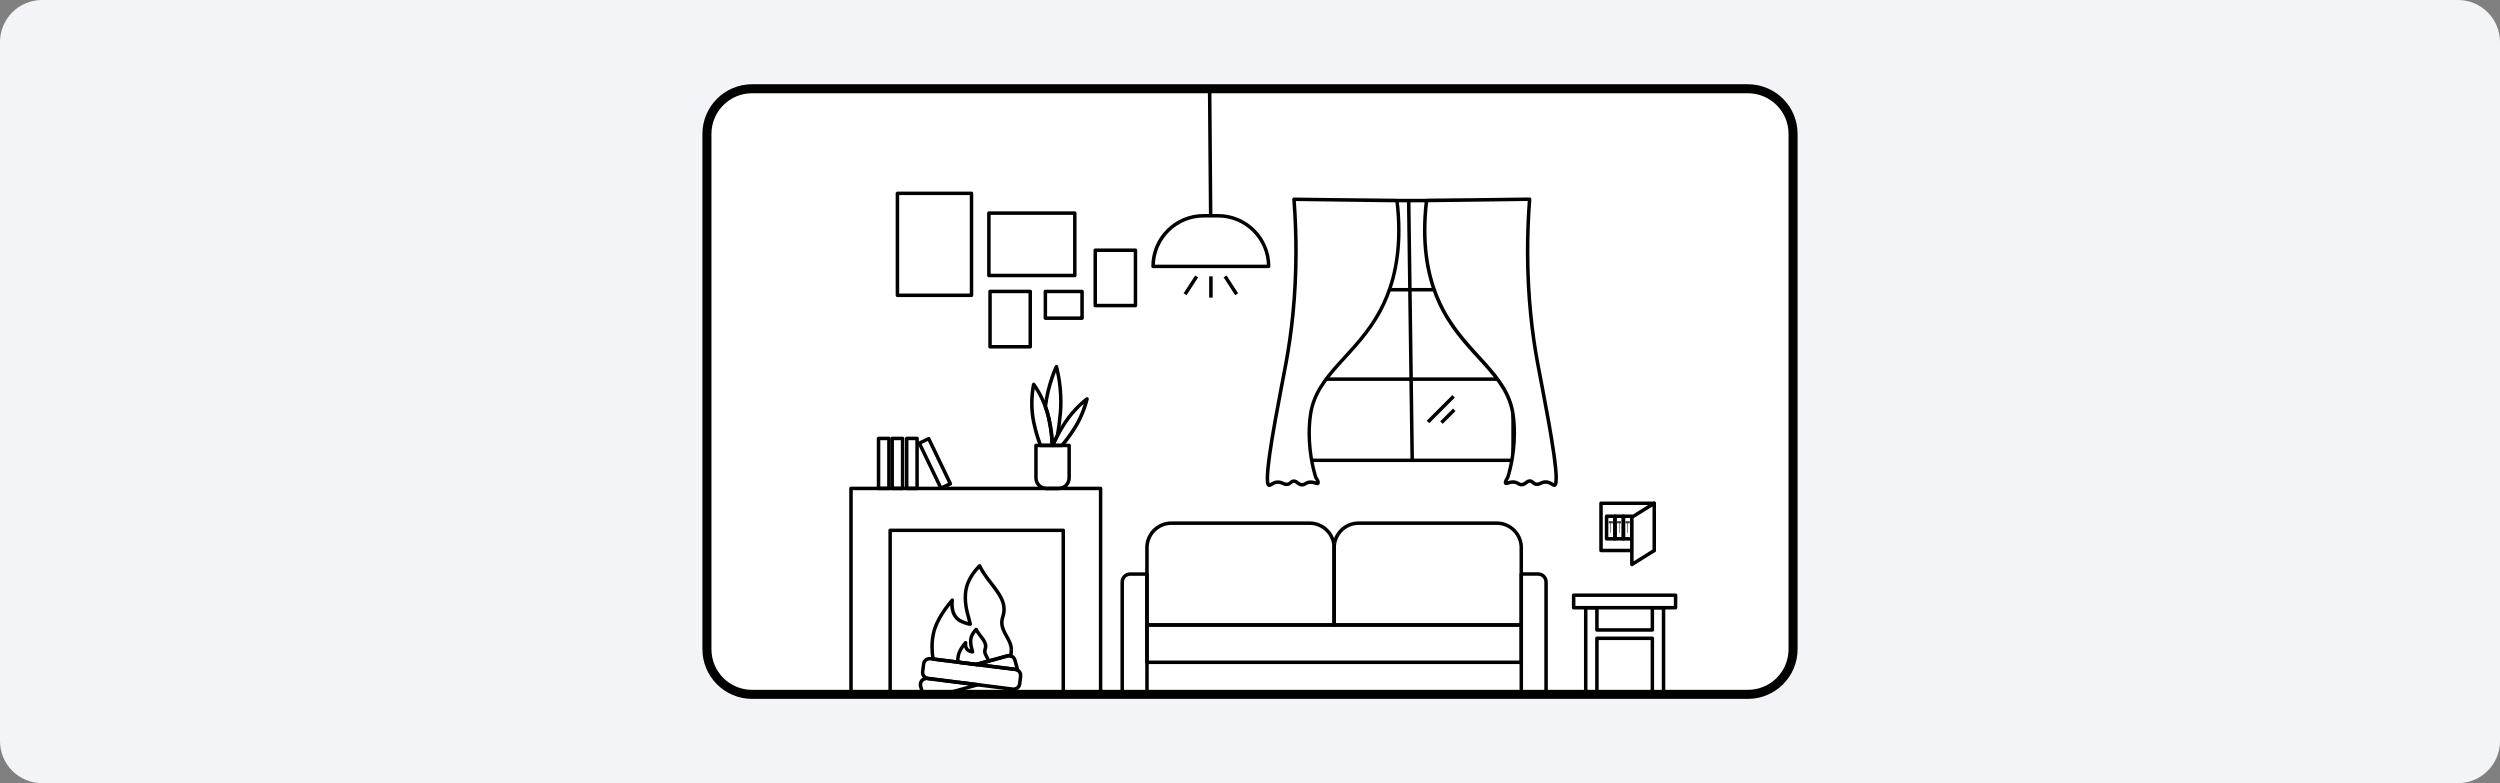 <svg xmlns="http://www.w3.org/2000/svg" fill="none" viewBox="0 0 830 260" height="260" width="830">
<rect x="0" y="0" width="830" height="260" fill="#808080" stroke="none"/>
<g clip-path="url(#clip0_1323_42165)">
<path fill="#F2F4F7" d="M816.04 0H13.96C6.25 0 0 6.25 0 13.96V246.04C0 253.75 6.25 260 13.96 260H816.04C823.75 260 830 253.75 830 246.04V13.96C830 6.25 823.75 0 816.04 0Z"></path>
<path fill="white" d="M580.3 27.71H249.7C241.416 27.71 234.7 34.426 234.7 42.71V213.78C234.7 222.064 241.416 228.78 249.7 228.78H580.3C588.584 228.78 595.3 222.064 595.3 213.78V42.71C595.3 34.426 588.584 27.71 580.3 27.71Z"></path>
<path fill="black" d="M580.3 230.54V229.04H249.7C245.97 229.04 242.6 227.53 240.15 225.09C237.7 222.64 236.2 219.28 236.2 215.54V44.46C236.2 40.73 237.71 37.36 240.15 34.91C242.6 32.46 245.96 30.96 249.7 30.96H580.3C584.03 30.96 587.4 32.47 589.85 34.91C592.3 37.36 593.8 40.72 593.8 44.46V215.53C593.8 219.26 592.29 222.63 589.85 225.08C587.4 227.53 584.04 229.03 580.3 229.03V232.03C589.41 232.03 596.8 224.64 596.8 215.53V44.46C596.8 35.35 589.41 27.96 580.3 27.96H249.7C240.59 27.96 233.2 35.35 233.2 44.46V215.53C233.2 224.64 240.59 232.03 249.7 232.03H580.3V230.53V230.54Z"></path>
<path fill="black" d="M502.33 152.83V152.25H433.63V67.17H501.75V152.83H502.33H502.91V66.59C502.91 66.44 502.85 66.29 502.74 66.18C502.63 66.07 502.48 66.01 502.33 66.01H433.04C432.89 66.01 432.74 66.07 432.63 66.18C432.52 66.29 432.46 66.44 432.46 66.59V152.83C432.46 152.98 432.52 153.13 432.63 153.24C432.74 153.35 432.89 153.41 433.04 153.41H502.33C502.48 153.41 502.63 153.35 502.74 153.24C502.85 153.13 502.91 152.98 502.91 152.83H502.33Z"></path>
<path fill="black" d="M467.1 66.6L468.27 152.84L469.44 152.83L468.27 66.58"></path>
<path fill="black" d="M502.33 95.6H433.04V96.77H502.33"></path>
<path fill="black" d="M502.33 125.29H433.04V126.46H502.33"></path>
<path fill="white" d="M473.62 66.59C471.48 84.36 475.29 95.87 479.14 103.09C487.11 118.02 500.38 124.16 502.32 137.62C503.93 148.77 500.56 158.51 500.56 158.51C500.54 158.58 499.49 159.99 499.85 160.41C500.16 160.77 501.1 159.92 502.61 160.06C503.99 160.19 504.12 160.99 505.2 160.92C506.53 160.84 506.82 159.61 507.96 159.71C508.84 159.79 508.85 160.53 509.86 160.75C510.99 160.99 511.51 160.19 512.79 160.06C514.59 159.87 515.53 161.25 516.07 161.1C518.49 160.44 512.17 130.06 510.37 120.18C508.11 107.76 506.01 89.49 507.78 66.14L473.6 66.59H473.62Z"></path>
<path fill="black" d="M473.62 66.59L473.04 66.52C472.61 70.09 472.42 73.41 472.42 76.49C472.42 88.87 475.51 97.51 478.63 103.36C482.66 110.92 488.02 116.23 492.56 121.29C497.11 126.36 500.8 131.15 501.75 137.69C502.06 139.81 502.18 141.88 502.18 143.84C502.18 147.94 501.64 151.57 501.1 154.16C500.83 155.46 500.56 156.5 500.36 157.21C500.26 157.57 500.18 157.84 500.12 158.03C500.09 158.12 500.07 158.19 500.05 158.24L500.03 158.31V158.36L500.54 158.49L500.06 158.24L500.02 158.35L500.55 158.48L500.07 158.23L500.36 158.38L500.08 158.22V158.24L500.36 158.39L500.08 158.23C500.08 158.23 500.01 158.34 499.93 158.46C499.81 158.65 499.65 158.91 499.51 159.2C499.37 159.49 499.24 159.78 499.23 160.16C499.23 160.34 499.27 160.58 499.45 160.78C499.54 160.88 499.66 160.97 499.78 161.01C499.9 161.06 500.02 161.07 500.11 161.07C500.32 161.07 500.48 161.02 500.64 160.97C501.11 160.83 501.63 160.61 502.3 160.61C502.4 160.61 502.5 160.61 502.6 160.62C503.16 160.68 503.39 160.83 503.72 161.02C503.88 161.12 504.06 161.23 504.29 161.33C504.52 161.43 504.8 161.49 505.12 161.49H505.28C506.1 161.44 506.65 161.02 507.01 160.73C507.2 160.58 507.35 160.46 507.48 160.39C507.61 160.32 507.72 160.29 507.87 160.28H507.95C508.09 160.29 508.15 160.32 508.23 160.36C508.34 160.42 508.48 160.57 508.71 160.77C508.94 160.97 509.3 161.2 509.78 161.3C509.97 161.34 510.15 161.36 510.32 161.36C510.9 161.36 511.34 161.15 511.72 160.98C512.1 160.81 512.44 160.66 512.9 160.62C512.99 160.62 513.09 160.61 513.17 160.61C513.78 160.61 514.25 160.82 514.68 161.06C514.89 161.18 515.09 161.31 515.29 161.43C515.49 161.54 515.7 161.66 516.03 161.67L516.27 161.64C516.56 161.56 516.75 161.35 516.86 161.16C517.03 160.86 517.11 160.54 517.16 160.14C517.21 159.75 517.24 159.28 517.24 158.75C517.24 154.95 516.05 147.4 514.68 139.7C513.31 132.01 511.75 124.2 510.99 120.05C509.32 110.91 507.75 98.59 507.75 83.4C507.75 78.01 507.95 72.26 508.41 66.17C508.42 66.01 508.37 65.85 508.25 65.73C508.14 65.61 507.98 65.54 507.82 65.55L473.64 66C473.35 66 473.1 66.22 473.07 66.51L473.65 66.58V67.16C485.05 67.01 496.45 66.86 507.84 66.71V66.13L507.25 66.09C506.78 72.22 506.58 78 506.58 83.41C506.58 98.68 508.17 111.08 509.84 120.27C510.6 124.44 512.16 132.24 513.53 139.92C514.9 147.59 516.08 155.17 516.07 158.76C516.07 159.42 516.03 159.95 515.95 160.27C515.92 160.43 515.87 160.54 515.85 160.57L516.01 160.71L515.96 160.52L515.85 160.58L516.01 160.71L515.96 160.52L516.02 160.75V160.51H515.96L516.02 160.74V160.5V160.62L516.05 160.5H516.02V160.62L516.05 160.5C516.05 160.5 515.93 160.45 515.77 160.36C515.29 160.07 514.42 159.44 513.17 159.44C513.04 159.44 512.91 159.44 512.78 159.46C512.12 159.53 511.63 159.75 511.24 159.92C510.85 160.09 510.6 160.2 510.31 160.19C510.22 160.19 510.13 160.19 510.02 160.16C509.65 160.07 509.54 159.96 509.29 159.73C509.17 159.62 509.02 159.48 508.82 159.36C508.61 159.24 508.35 159.14 508.05 159.11H507.86C507.49 159.11 507.17 159.22 506.91 159.36C506.52 159.58 506.27 159.84 506.01 160.01C505.76 160.19 505.54 160.3 505.2 160.32H505.11C504.94 160.32 504.84 160.29 504.72 160.25C504.55 160.18 504.34 160.03 504.02 159.86C503.7 159.69 503.27 159.52 502.69 159.46C502.55 159.45 502.41 159.44 502.28 159.44C501.67 159.44 501.16 159.57 500.77 159.69C500.58 159.75 500.41 159.81 500.29 159.84L500.14 159.88H500.1V160.11L500.18 159.89L500.1 159.87V160.1L500.18 159.88L500.06 160.2L500.32 159.98L500.18 159.88L500.06 160.2L500.32 159.98L500.1 160.17L500.38 160.08L500.32 159.97L500.1 160.16L500.38 160.07L500.25 160.11H500.38V160.07L500.25 160.11H500.38C500.38 160.11 500.4 159.98 500.46 159.84C500.55 159.63 500.69 159.37 500.82 159.16C500.88 159.06 500.94 158.96 500.99 158.89L501.05 158.79L501.08 158.74C501.08 158.74 501.11 158.71 501.14 158.58L500.57 158.44L501.12 158.63C501.12 158.63 503.34 152.2 503.34 143.78C503.34 141.77 503.21 139.64 502.9 137.46C501.9 130.55 497.99 125.54 493.43 120.44C488.86 115.34 483.59 110.11 479.66 102.74C476.62 97.03 473.59 88.61 473.59 76.42C473.59 73.38 473.78 70.11 474.2 66.59L473.62 66.52V66.59Z"></path>
<path fill="white" d="M463.81 66.59C465.95 84.36 462.14 95.87 458.29 103.09C450.32 118.02 437.05 124.16 435.11 137.62C433.5 148.77 436.87 158.51 436.87 158.51C436.89 158.58 437.94 159.99 437.58 160.41C437.27 160.77 436.33 159.92 434.82 160.06C433.44 160.19 433.31 160.99 432.23 160.92C430.9 160.84 430.61 159.61 429.47 159.71C428.59 159.79 428.58 160.53 427.57 160.75C426.44 160.99 425.92 160.19 424.64 160.06C422.84 159.87 421.9 161.25 421.36 161.1C418.94 160.44 425.26 130.06 427.06 120.18C429.32 107.76 431.42 89.49 429.65 66.14L463.83 66.59H463.81Z"></path>
<path fill="black" d="M463.81 66.59L463.23 66.66C463.65 70.18 463.84 73.46 463.84 76.49C463.84 88.68 460.81 97.1 457.77 102.81C453.83 110.19 448.57 115.41 444 120.51C439.43 125.6 435.53 130.61 434.53 137.53C434.22 139.71 434.09 141.84 434.09 143.85C434.09 152.26 436.3 158.66 436.31 158.7L436.86 158.51L436.29 158.65L436.34 158.78L436.42 158.91C436.51 159.05 436.68 159.31 436.83 159.58C436.9 159.71 436.97 159.85 437.01 159.96C437.05 160.07 437.06 160.16 437.06 160.16H437.19L437.06 160.12V160.16H437.19L437.06 160.12L437.34 160.21L437.12 160.02L437.06 160.13L437.34 160.22L437.12 160.03L437.38 160.25L437.26 159.93L437.12 160.03L437.38 160.25L437.26 159.93L437.34 160.15V159.92L437.26 159.94L437.34 160.16V159.93C437.27 159.93 436.97 159.82 436.6 159.71C436.22 159.6 435.73 159.48 435.16 159.48C435.03 159.48 434.89 159.48 434.75 159.5C433.98 159.57 433.47 159.86 433.14 160.06C432.97 160.16 432.84 160.24 432.73 160.29C432.62 160.34 432.51 160.36 432.34 160.36H432.25C431.79 160.33 431.55 160.14 431.18 159.85C431 159.71 430.8 159.54 430.54 159.4C430.28 159.26 429.96 159.15 429.59 159.15H429.4C429.1 159.18 428.84 159.27 428.63 159.4C428.32 159.59 428.15 159.8 427.99 159.92C427.83 160.05 427.71 160.13 427.43 160.2C427.32 160.22 427.23 160.23 427.14 160.23C426.86 160.23 426.6 160.13 426.21 159.96C425.83 159.79 425.33 159.57 424.67 159.5C424.54 159.49 424.4 159.48 424.28 159.48C423.39 159.48 422.69 159.8 422.19 160.09C421.94 160.23 421.73 160.37 421.59 160.45L421.42 160.53H421.39L421.42 160.66V160.54H421.39L421.42 160.66V160.54V160.78L421.48 160.55H421.42V160.78L421.58 160.6L421.48 160.55L421.42 160.78L421.58 160.6L421.51 160.68L421.59 160.61H421.58L421.51 160.68L421.59 160.61L421.57 160.58C421.53 160.51 421.46 160.29 421.42 159.98C421.38 159.67 421.36 159.27 421.36 158.79C421.36 155.2 422.53 147.61 423.9 139.95C425.27 132.27 426.83 124.47 427.59 120.3C429.27 111.11 430.85 98.71 430.85 83.44C430.85 78.02 430.65 72.24 430.18 66.12L429.6 66.16V66.74C440.99 66.89 452.38 67.04 463.78 67.19V66.61L463.21 66.68L463.79 66.61V66.03C452.4 65.88 441.01 65.73 429.61 65.58C429.45 65.58 429.29 65.64 429.18 65.76C429.07 65.88 429.01 66.04 429.02 66.2C429.48 72.3 429.68 78.05 429.68 83.43C429.68 98.62 428.1 110.95 426.44 120.08C425.68 124.23 424.12 132.04 422.75 139.73C421.38 147.43 420.19 154.99 420.19 158.78C420.19 159.49 420.23 160.08 420.33 160.55C420.38 160.79 420.45 161 420.57 161.19C420.68 161.38 420.88 161.59 421.16 161.67L421.4 161.7C421.73 161.7 421.94 161.57 422.14 161.46C422.73 161.11 423.34 160.64 424.26 160.64C424.35 160.64 424.44 160.64 424.53 160.65C424.99 160.7 425.33 160.84 425.71 161.01C426.09 161.18 426.53 161.38 427.11 161.39C427.28 161.39 427.46 161.37 427.65 161.33C428.29 161.2 428.69 160.84 428.92 160.62C429.04 160.51 429.12 160.44 429.2 160.39C429.27 160.35 429.34 160.32 429.48 160.31H429.56C429.71 160.31 429.81 160.34 429.95 160.42C430.15 160.53 430.39 160.75 430.73 161C431.07 161.25 431.54 161.49 432.15 161.53H432.31C432.63 161.53 432.91 161.47 433.14 161.37C433.49 161.22 433.72 161.05 433.95 160.93C434.18 160.81 434.42 160.71 434.83 160.67C434.93 160.66 435.03 160.65 435.13 160.65C435.57 160.65 435.96 160.74 436.3 160.85C436.47 160.9 436.63 160.96 436.79 161.01C436.95 161.06 437.11 161.1 437.32 161.11C437.42 161.11 437.53 161.1 437.65 161.05C437.77 161.01 437.89 160.92 437.98 160.82C438.15 160.62 438.2 160.38 438.2 160.2C438.2 159.93 438.12 159.71 438.04 159.49C437.91 159.17 437.73 158.87 437.59 158.63C437.52 158.51 437.45 158.41 437.41 158.34L437.36 158.26L436.88 158.51L437.4 158.38C437.37 158.28 437.36 158.28 437.36 158.26L436.88 158.51L437.4 158.38V158.33L437.36 158.26C437.13 157.57 435.22 151.56 435.22 143.86C435.22 141.9 435.34 139.83 435.65 137.71C436.59 131.17 440.29 126.38 444.84 121.31C449.38 116.24 454.74 110.93 458.77 103.38C461.89 97.53 464.98 88.89 464.98 76.51C464.98 73.42 464.79 70.1 464.36 66.54C464.32 66.25 464.08 66.03 463.79 66.03V66.61L463.81 66.59Z"></path>
<path fill="black" d="M482.18 131.17L473.68 139.67L474.51 140.5L483 132"></path>
<path fill="black" d="M482.4 135.64L478.15 139.89L478.98 140.72L483.22 136.47"></path>
<path fill="black" d="M401.01 29.56L401.36 71.64L402.52 71.63L402.18 29.55"></path>
<path fill="black" d="M421.2 88.44V87.86H382.83V88.44H383.41C383.41 83.96 385.22 79.91 388.16 76.97C391.1 74.03 395.15 72.22 399.63 72.22H404.39C408.87 72.22 412.92 74.03 415.86 76.97C418.8 79.91 420.61 83.96 420.61 88.44H421.19H421.77C421.77 78.84 413.99 71.05 404.38 71.05H399.62C390.02 71.05 382.23 78.83 382.23 88.44C382.23 88.59 382.29 88.74 382.4 88.85C382.51 88.96 382.66 89.02 382.81 89.02H421.18C421.33 89.02 421.48 88.96 421.59 88.85C421.7 88.74 421.76 88.59 421.76 88.44H421.18H421.2Z"></path>
<path fill="black" d="M396.8 91.45L392.96 97.37L393.94 98.01L397.78 92.08"></path>
<path fill="black" d="M406.24 92.08L410.08 98.01L411.06 97.37L407.22 91.45"></path>
<path fill="black" d="M401.44 91.75V98.81H402.61V91.75"></path>
<path fill="black" d="M442.93 207.49V206.91H381.38V181.82C381.38 179.73 382.22 177.85 383.59 176.48C384.96 175.11 386.84 174.27 388.93 174.27H434.79C436.88 174.27 438.76 175.11 440.13 176.48C441.5 177.85 442.34 179.73 442.34 181.82V207.49H442.92H443.5V181.82C443.5 177 439.6 173.1 434.78 173.1H388.92C384.1 173.1 380.2 177 380.2 181.82V207.49C380.2 207.64 380.26 207.79 380.37 207.9C380.48 208.01 380.63 208.07 380.78 208.07H442.92C443.07 208.07 443.22 208.01 443.33 207.9C443.44 207.79 443.5 207.64 443.5 207.49H442.92H442.93Z"></path>
<path fill="black" d="M505.07 207.49V206.91H443.52V181.82C443.52 179.73 444.36 177.85 445.73 176.48C447.1 175.11 448.98 174.27 451.07 174.27H496.93C499.02 174.27 500.9 175.11 502.27 176.48C503.64 177.85 504.48 179.73 504.48 181.82V207.49H505.06H505.64V181.82C505.64 177 501.73 173.1 496.92 173.1H451.06C446.24 173.1 442.34 177.01 442.34 181.82V207.49C442.34 207.64 442.4 207.79 442.51 207.9C442.62 208.01 442.77 208.07 442.92 208.07H505.06C505.21 208.07 505.36 208.01 505.47 207.9C505.58 207.79 505.64 207.64 505.64 207.49H505.06H505.07Z"></path>
<path fill="black" d="M505.07 219.88V219.3H381.38V208.08H504.48V219.89H505.06H505.64V207.5C505.64 207.35 505.58 207.2 505.47 207.09C505.36 206.98 505.21 206.92 505.06 206.92H380.79C380.64 206.92 380.49 206.98 380.38 207.09C380.27 207.2 380.21 207.35 380.21 207.5V219.89C380.21 220.04 380.27 220.19 380.38 220.3C380.49 220.41 380.64 220.47 380.79 220.47H505.06C505.21 220.47 505.36 220.41 505.47 220.3C505.58 220.19 505.64 220.04 505.64 219.89H505.06L505.07 219.88Z"></path>
<path fill="black" d="M380.8 230.14V229.56H373.16V193.25C373.16 192.1 374.09 191.17 375.24 191.17H380.22V230.15H380.8H381.38V190.59C381.38 190.44 381.32 190.29 381.21 190.18C381.1 190.07 380.95 190.01 380.8 190.01H375.24C373.45 190.01 371.99 191.46 371.99 193.26V230.16C371.99 230.31 372.05 230.46 372.16 230.57C372.27 230.68 372.42 230.74 372.57 230.74H380.8C380.95 230.74 381.1 230.68 381.21 230.57C381.32 230.46 381.38 230.31 381.38 230.16H380.8V230.14Z"></path>
<path fill="black" d="M505.07 230.14V230.72H513.3C513.45 230.72 513.6 230.66 513.71 230.55C513.82 230.44 513.88 230.29 513.88 230.14V193.24C513.88 191.45 512.43 189.99 510.63 189.99H505.07C504.92 189.99 504.77 190.05 504.66 190.16C504.55 190.27 504.49 190.42 504.49 190.57V230.13C504.49 230.28 504.55 230.43 504.66 230.54C504.77 230.65 504.92 230.71 505.07 230.71V230.13H505.65V191.15H510.63C511.78 191.15 512.71 192.08 512.71 193.23V229.54H505.07V230.12V230.14Z"></path>
<path fill="black" d="M556.29 201.76V201.18H523.04V198.18H555.71V201.77H556.29H556.87V197.6C556.87 197.45 556.81 197.3 556.7 197.19C556.59 197.08 556.44 197.02 556.29 197.02H522.45C522.3 197.02 522.15 197.08 522.04 197.19C521.93 197.3 521.87 197.45 521.87 197.6V201.77C521.87 201.92 521.93 202.07 522.04 202.18C522.15 202.29 522.3 202.35 522.45 202.35H556.29C556.44 202.35 556.59 202.29 556.7 202.18C556.81 202.07 556.87 201.92 556.87 201.77H556.29V201.76Z"></path>
<path fill="black" d="M552.29 201.77H551.71V229.56H549.16V211.92C549.16 211.77 549.1 211.62 548.99 211.51C548.88 211.4 548.73 211.34 548.58 211.34H530.17C530.02 211.34 529.87 211.4 529.76 211.51C529.65 211.62 529.59 211.77 529.59 211.92V229.56H527.04V202.35H529.59V209.15C529.59 209.3 529.65 209.45 529.76 209.56C529.87 209.67 530.02 209.73 530.17 209.73H548.58C548.73 209.73 548.88 209.67 548.99 209.56C549.1 209.45 549.16 209.3 549.16 209.15V202.35H552.3V201.77V201.19H548.58C548.43 201.19 548.28 201.25 548.17 201.36C548.06 201.47 548 201.62 548 201.77V208.57H530.76V201.77C530.76 201.62 530.7 201.47 530.59 201.36C530.48 201.25 530.33 201.19 530.18 201.19H526.46C526.31 201.19 526.16 201.25 526.05 201.36C525.94 201.47 525.88 201.62 525.88 201.77V230.15C525.88 230.3 525.94 230.45 526.05 230.56C526.16 230.67 526.31 230.73 526.46 230.73H530.18C530.33 230.73 530.48 230.67 530.59 230.56C530.7 230.45 530.76 230.3 530.76 230.15V212.51H548V230.15C548 230.3 548.06 230.45 548.17 230.56C548.28 230.67 548.43 230.73 548.58 230.73H552.3C552.45 230.73 552.6 230.67 552.71 230.56C552.82 230.45 552.88 230.3 552.88 230.15V201.77C552.88 201.62 552.82 201.47 552.71 201.36C552.6 201.25 552.45 201.19 552.3 201.19V201.77H552.29Z"></path>
<path fill="black" d="M365.4 229.77V229.19H283.12V162.75H364.82V229.77H365.4H365.98V162.16C365.98 162.01 365.92 161.86 365.81 161.75C365.7 161.64 365.55 161.58 365.4 161.58H282.53C282.38 161.58 282.23 161.64 282.12 161.75C282.01 161.86 281.95 162.01 281.95 162.16V229.77C281.95 229.92 282.01 230.07 282.12 230.18C282.23 230.29 282.38 230.35 282.53 230.35H365.4C365.55 230.35 365.7 230.29 365.81 230.18C365.92 230.07 365.98 229.92 365.98 229.77H365.4Z"></path>
<path fill="black" d="M353 176.06H352.42V230.35H296.11V176.65H353.01V176.07V175.49H295.53C295.38 175.49 295.23 175.55 295.12 175.66C295.01 175.77 294.95 175.92 294.95 176.07V230.94C294.95 231.09 295.01 231.24 295.12 231.35C295.23 231.46 295.38 231.52 295.53 231.52H353.01C353.16 231.52 353.31 231.46 353.42 231.35C353.53 231.24 353.59 231.09 353.59 230.94V176.07C353.59 175.92 353.53 175.77 353.42 175.66C353.31 175.55 353.16 175.49 353.01 175.49V176.07L353 176.06Z"></path>
<path fill="black" d="M335.74 215.77H335.16C335.15 216.43 335.09 217.08 334.99 217.69L335.57 217.77L335.75 217.21C335.51 217.13 335.26 217.09 335 217.09C334.78 217.09 334.55 217.12 334.32 217.19L328 218.93L324.13 220L318.06 219.24L309.84 218.21L309.77 218.79L310.35 218.69C310.15 217.52 310.02 216.23 310.02 214.85C310.02 213.47 310.14 212.09 310.44 210.6C311.4 205.82 315.19 201.28 316.59 199.61L316.14 199.24L315.56 199.18C315.56 199.18 315.53 199.38 315.51 199.63C315.49 199.88 315.46 200.21 315.46 200.6C315.46 201.38 315.55 202.38 315.9 203.41C316.25 204.43 316.88 205.47 317.94 206.26C318.55 206.7 319.38 207.05 320.16 207.33C320.55 207.47 320.92 207.58 321.24 207.66C321.56 207.74 321.81 207.79 322.05 207.79C322.12 207.79 322.18 207.79 322.28 207.76C322.58 207.68 322.77 207.38 322.7 207.07C322.21 204.83 321.06 201.95 321.07 198.43C321.07 197.7 321.12 196.95 321.23 196.17C321.69 192.85 324.07 189.84 325.64 188.28L325.23 187.87L324.7 188.12C326.08 191 328.14 193.36 329.81 195.61C330.65 196.74 331.39 197.83 331.92 198.93C332.45 200.03 332.76 201.14 332.76 202.31C332.76 203.05 332.64 203.82 332.36 204.65C332.12 205.35 332.02 206.02 332.02 206.66C332.02 208.53 332.89 210.06 333.67 211.48C334.47 212.91 335.18 214.22 335.17 215.61V215.73L335.75 215.75L336.33 215.77V215.62C336.33 213.82 335.46 212.34 334.68 210.92C333.89 209.5 333.17 208.15 333.18 206.67C333.18 206.16 333.26 205.62 333.46 205.03C333.78 204.09 333.93 203.19 333.93 202.32C333.93 200.93 333.56 199.65 332.98 198.43C332.11 196.61 330.78 194.92 329.43 193.18C328.08 191.44 326.72 189.63 325.76 187.61C325.68 187.44 325.52 187.32 325.33 187.29C325.14 187.26 324.95 187.32 324.82 187.45C323.16 189.12 320.62 192.25 320.08 196.01C319.96 196.85 319.91 197.66 319.91 198.43C319.91 202.2 321.13 205.24 321.57 207.32L322.14 207.2L321.99 206.63L322.05 206.87V206.62L321.99 206.63L322.05 206.87V206.62C322.05 206.62 321.79 206.59 321.52 206.52C320.69 206.32 319.28 205.8 318.63 205.32L318.29 205.79L318.64 205.32C317.8 204.7 317.3 203.89 317.01 203.04C316.72 202.19 316.64 201.31 316.64 200.61C316.64 200.26 316.66 199.97 316.68 199.75C316.7 199.52 316.72 199.4 316.73 199.32C316.76 199.06 316.61 198.82 316.38 198.72C316.14 198.62 315.87 198.69 315.7 198.88C314.3 200.58 310.36 205.19 309.3 210.38C308.98 211.95 308.86 213.45 308.86 214.86C308.86 216.27 309 217.67 309.21 218.9C309.25 219.15 309.46 219.35 309.71 219.38L317.93 220.41L324.11 221.19L324.34 221.17L328.33 220.06L334.65 218.32C334.77 218.28 334.89 218.27 335 218.27C335.13 218.27 335.27 218.29 335.4 218.33C335.56 218.38 335.74 218.36 335.89 218.27C336.04 218.18 336.13 218.03 336.16 217.86C336.26 217.2 336.32 216.51 336.34 215.78H335.76L335.74 215.77Z"></path>
<path fill="black" d="M328.16 219.5L328 218.94L324.13 220.01L318.06 219.25L317.99 219.83L318.57 219.8C318.57 219.66 318.56 219.52 318.56 219.38C318.56 218.89 318.6 218.36 318.71 217.81C319.05 216.08 320.47 214.35 321.02 213.71L320.57 213.34L319.99 213.27C319.99 213.27 319.98 213.36 319.97 213.46C319.96 213.57 319.95 213.71 319.95 213.87C319.95 214.2 319.99 214.63 320.14 215.08C320.29 215.53 320.58 216 321.07 216.35L321.41 215.88L321.06 216.35C321.35 216.56 321.7 216.7 322.02 216.82C322.18 216.88 322.33 216.92 322.47 216.95C322.61 216.98 322.71 217.01 322.86 217.01L323.02 216.99C323.33 216.92 323.52 216.61 323.46 216.3C323.26 215.38 322.84 214.3 322.84 212.99C322.84 212.73 322.86 212.46 322.89 212.19L322.31 212.11L322.89 212.2C323.05 211.06 323.92 209.92 324.5 209.35L324.09 208.94L323.56 209.19C324.12 210.36 324.94 211.29 325.58 212.15C325.9 212.58 326.17 212.99 326.36 213.38C326.55 213.77 326.65 214.15 326.65 214.54C326.65 214.79 326.61 215.04 326.51 215.33C326.41 215.64 326.36 215.93 326.36 216.22C326.36 217.02 326.71 217.65 327 218.19C327.3 218.73 327.54 219.18 327.57 219.58L328.15 219.53L328.73 219.48C328.66 218.73 328.29 218.15 328.02 217.64C327.73 217.12 327.52 216.67 327.53 216.24C327.53 216.08 327.55 215.91 327.62 215.73C327.76 215.34 327.82 214.95 327.82 214.57C327.82 213.97 327.66 213.42 327.42 212.91C327.06 212.15 326.53 211.48 326.01 210.81C325.49 210.14 324.98 209.46 324.62 208.72C324.54 208.55 324.38 208.43 324.19 208.4C324 208.37 323.81 208.43 323.68 208.56C323.01 209.24 321.99 210.49 321.74 212.06C321.69 212.4 321.68 212.72 321.68 213.03C321.68 214.58 322.17 215.82 322.33 216.59L322.9 216.47L322.77 215.9L322.88 216.35V215.88L322.77 215.89L322.88 216.34V215.87V216.05L322.9 215.87H322.88V216.05L322.9 215.87C322.9 215.87 322.61 215.81 322.37 215.72C322.13 215.64 321.87 215.51 321.77 215.44C321.51 215.25 321.36 215 321.26 214.73C321.16 214.45 321.13 214.15 321.13 213.91C321.13 213.79 321.13 213.68 321.14 213.61L321.16 213.45C321.19 213.19 321.05 212.94 320.81 212.84C320.57 212.74 320.29 212.8 320.13 213C319.58 213.67 318.02 215.48 317.58 217.62C317.45 218.25 317.4 218.86 317.4 219.42C317.4 219.58 317.4 219.74 317.41 219.9C317.42 220.18 317.64 220.42 317.92 220.45L324.1 221.23L324.33 221.21L328.32 220.1C328.59 220.02 328.77 219.76 328.75 219.48L328.17 219.53L328.16 219.5Z"></path>
<path fill="black" d="M338.84 224.47L338.26 224.4L337.95 226.97C337.86 227.69 337.24 228.22 336.54 228.22H336.36L324.72 226.74L308.13 224.67C308.04 224.66 307.97 224.64 307.88 224.61H307.86C307.29 224.41 306.89 223.87 306.89 223.26V223.08L307.23 220.49C307.31 219.78 307.93 219.25 308.62 219.26H308.8V219.27L309.69 219.38L317.91 220.41L324.09 221.19L327.92 221.67L334.43 222.48L337.03 222.81L337.1 222.23L337.02 222.81C337.21 222.84 337.34 222.88 337.41 222.92L337.44 222.94C337.93 223.17 338.26 223.67 338.26 224.23V224.41L338.83 224.48L339.41 224.55C339.42 224.44 339.43 224.34 339.43 224.23C339.43 223.21 338.84 222.3 337.94 221.88L337.69 222.41L337.97 221.9C337.7 221.75 337.43 221.7 337.18 221.66L334.58 221.33L328.07 220.52L324.24 220.04L318.06 219.26L309.84 218.23L308.95 218.12L308.88 218.7L308.96 218.12C308.85 218.1 308.74 218.1 308.63 218.1C307.35 218.1 306.23 219.05 306.08 220.36L305.75 222.95C305.74 223.06 305.73 223.17 305.73 223.28C305.73 224.4 306.46 225.38 307.5 225.73L307.68 225.18L307.47 225.73C307.63 225.79 307.81 225.84 308 225.86L308.06 225.28L307.99 225.86L324.58 227.93L336.21 229.39C336.32 229.4 336.43 229.41 336.54 229.41C337.82 229.41 338.94 228.45 339.11 227.14L339.42 224.57L338.84 224.5V224.47Z"></path>
<path fill="black" d="M324.64 227.34L324.48 226.78L311.53 230.35H306.66V230.93L307.11 230.56C307.03 230.46 306.97 230.34 306.92 230.15V230.13L306.21 227.64L305.65 227.8L306.22 227.65C306.19 227.52 306.17 227.4 306.17 227.28C306.17 226.64 306.58 226.07 307.21 225.91H307.23L307.84 225.72L307.67 225.16L307.41 225.68C307.6 225.78 307.82 225.83 308.04 225.83V225.25L307.97 225.83L324.56 227.92L324.63 227.34L324.7 226.76L308.11 224.67H308.04L307.93 224.63C307.8 224.56 307.64 224.55 307.5 224.59L306.89 224.77L307.06 225.33L306.91 224.76C305.74 225.06 304.99 226.12 304.99 227.26C304.99 227.48 305.02 227.7 305.07 227.93L305.78 230.43L306.34 230.27L305.77 230.41C305.84 230.71 305.97 231.02 306.2 231.29C306.31 231.42 306.48 231.5 306.65 231.5H311.6L311.76 231.48L324.79 227.88C325.06 227.81 325.24 227.55 325.22 227.27C325.2 226.99 324.99 226.77 324.71 226.73L324.64 227.31V227.34Z"></path>
<path fill="black" d="M337.7 222.4L337.98 221.89C337.71 221.74 337.44 221.69 337.19 221.65L334.59 221.32L328.08 220.51L327.14 220.39L328.32 220.06L334.64 218.32C334.76 218.28 334.88 218.27 334.99 218.27C335.12 218.27 335.26 218.29 335.39 218.33H335.42C335.88 218.46 336.26 218.82 336.39 219.31L337.08 221.82L337.64 221.67L337.07 221.81C337.11 221.96 337.13 222.1 337.13 222.21V222.32L337.7 222.4L338.28 222.48C338.29 222.39 338.3 222.3 338.3 222.21C338.3 221.97 338.26 221.74 338.21 221.53L337.52 219.01C337.28 218.11 336.57 217.44 335.72 217.21L335.57 217.78L335.75 217.22C335.51 217.14 335.26 217.1 335 217.1C334.78 217.1 334.55 217.13 334.32 217.2L328 218.94L324.01 220.05C323.74 220.12 323.56 220.38 323.58 220.66C323.6 220.94 323.81 221.16 324.09 221.2L327.92 221.68L334.43 222.49L337.03 222.82L337.1 222.24L337.02 222.82C337.21 222.85 337.34 222.89 337.41 222.93C337.58 223.02 337.78 223.03 337.95 222.93C338.12 222.84 338.24 222.68 338.26 222.49L337.68 222.41L337.7 222.4Z"></path>
<path fill="black" d="M295.13 162.16V161.58H292.26V146.15H294.54V162.16H295.12H295.7V145.56C295.7 145.41 295.64 145.26 295.53 145.15C295.42 145.04 295.27 144.98 295.12 144.98H291.67C291.52 144.98 291.37 145.04 291.26 145.15C291.15 145.26 291.09 145.41 291.09 145.56V162.16C291.09 162.31 291.15 162.46 291.26 162.57C291.37 162.68 291.52 162.74 291.67 162.74H295.12C295.27 162.74 295.42 162.68 295.53 162.57C295.64 162.46 295.7 162.31 295.7 162.16H295.12H295.13Z"></path>
<path fill="black" d="M299.66 162.16V161.58H296.79V146.15H299.07V162.16H299.65H300.23V145.56C300.23 145.41 300.17 145.26 300.06 145.15C299.95 145.04 299.8 144.98 299.65 144.98H296.2C296.05 144.98 295.9 145.04 295.79 145.15C295.68 145.26 295.62 145.41 295.62 145.56V162.16C295.62 162.31 295.68 162.46 295.79 162.57C295.9 162.68 296.05 162.74 296.2 162.74H299.65C299.8 162.74 299.95 162.68 300.06 162.57C300.17 162.46 300.23 162.31 300.23 162.16H299.65H299.66Z"></path>
<path fill="black" d="M304.48 162.16V161.58H301.61V146.15H303.89V162.16H304.47H305.05V145.56C305.05 145.41 304.99 145.26 304.88 145.15C304.77 145.04 304.62 144.98 304.47 144.98H301.02C300.87 144.98 300.72 145.04 300.61 145.15C300.5 145.26 300.44 145.41 300.44 145.56V162.16C300.44 162.31 300.5 162.46 300.61 162.57C300.72 162.68 300.87 162.74 301.02 162.74H304.47C304.62 162.74 304.77 162.68 304.88 162.57C304.99 162.46 305.05 162.31 305.05 162.16H304.47H304.48Z"></path>
<path fill="black" d="M315.5 160.6L315.25 160.07L312.66 161.31L305.99 147.4L308.05 146.41L314.98 160.85L315.51 160.6L316.04 160.35L308.86 145.39C308.72 145.1 308.37 144.98 308.08 145.12L304.97 146.61C304.68 146.75 304.56 147.1 304.7 147.39L311.88 162.36C311.95 162.5 312.07 162.61 312.21 162.66C312.36 162.71 312.52 162.7 312.66 162.64L315.77 161.15C315.91 161.08 316.02 160.96 316.07 160.82C316.12 160.67 316.11 160.51 316.05 160.37L315.52 160.62L315.5 160.6Z"></path>
<path fill="black" d="M354.95 147.87H354.37V158.65C354.37 160.28 353.06 161.58 351.45 161.59H347.46C345.84 161.59 344.52 160.28 344.52 158.65V148.46H354.95V147.88V147.3H343.94C343.79 147.3 343.64 147.36 343.53 147.47C343.42 147.58 343.36 147.73 343.36 147.88V158.66C343.36 159.79 343.82 160.82 344.56 161.56C345.3 162.3 346.33 162.76 347.46 162.76H351.45C353.71 162.76 355.54 160.92 355.54 158.66V147.88C355.54 147.73 355.48 147.58 355.37 147.47C355.26 147.36 355.11 147.3 354.96 147.3V147.88L354.95 147.87Z"></path>
<path fill="black" d="M349.33 147.87V147.29H345.47V147.87L346.01 147.65C345.2 145.67 344.4 143 343.77 140.04C343.31 137.86 343.16 135.75 343.16 133.91C343.16 132.09 343.31 130.54 343.46 129.44C343.53 128.89 343.61 128.46 343.67 128.17C343.7 128.02 343.72 127.91 343.74 127.84L343.76 127.73L343.19 127.6L342.72 127.95L342.74 127.98C342.97 128.29 345 131.1 346.52 135.19C346.98 136.43 347.39 137.79 347.7 139.22C348.41 142.57 348.76 145.67 348.76 147.88H349.34H349.92C349.92 145.55 349.56 142.39 348.83 138.97C348.51 137.47 348.08 136.06 347.61 134.78C345.93 130.26 343.67 127.28 343.65 127.25C343.51 127.07 343.29 126.98 343.06 127.03C342.84 127.08 342.66 127.25 342.61 127.47C342.61 127.5 341.98 130.15 341.98 133.92C341.98 135.82 342.14 138.01 342.62 140.3C343.27 143.32 344.08 146.04 344.92 148.11C345.01 148.33 345.22 148.47 345.46 148.47H349.32C349.47 148.47 349.62 148.41 349.73 148.3C349.84 148.19 349.9 148.04 349.9 147.89H349.32L349.33 147.87Z"></path>
<path fill="black" d="M352.05 137.02L351.47 136.97C351.24 139.72 350.9 142.28 350.5 144.47L351.07 144.58L350.56 144.3C349.88 145.56 349.34 146.72 348.99 147.67L349.54 147.87V147.29H349.34V147.87H349.92C349.92 145.54 349.56 142.38 348.83 138.96C348.51 137.46 348.08 136.05 347.61 134.77L347.06 134.97L347.64 135.04C348.09 131.32 349 128.04 349.8 125.7C350.2 124.53 350.57 123.59 350.83 122.95C350.96 122.63 351.07 122.38 351.15 122.22L351.24 122.03L351.27 121.97L350.74 121.72L350.18 121.88C350.18 121.88 350.2 121.95 350.24 122.1C350.51 123.13 351.62 127.71 351.62 133.48C351.62 134.6 351.58 135.77 351.48 136.97L352.06 137.02L352.64 137.07C352.74 135.84 352.78 134.64 352.78 133.48C352.78 126.72 351.3 121.59 351.29 121.56C351.22 121.33 351.02 121.16 350.78 121.14C350.54 121.12 350.31 121.25 350.2 121.47C350.18 121.51 347.4 127.25 346.47 134.91C346.46 135 346.47 135.1 346.5 135.18C346.96 136.42 347.37 137.78 347.68 139.21C348.39 142.56 348.74 145.66 348.74 147.87C348.74 148.02 348.8 148.17 348.91 148.28C349.02 148.39 349.17 148.45 349.32 148.45H349.52C349.76 148.45 349.98 148.3 350.07 148.07C350.4 147.19 350.92 146.07 351.58 144.84L351.64 144.67C352.05 142.44 352.39 139.85 352.63 137.06L352.05 137.01V137.02Z"></path>
<path fill="black" d="M360.87 132.44L360.3 132.32C360.3 132.32 360.29 132.39 360.25 132.53C360.01 133.52 358.85 137.85 356.1 142.11C354.71 144.24 353.32 146.12 352.12 147.49L352.56 147.88V147.3H349.54V147.88L350.09 148.08C350.42 147.2 350.94 146.08 351.6 144.85C352.26 143.59 353.09 142.18 354.02 140.75C355.59 138.32 357.4 136.35 358.81 135C359.52 134.32 360.12 133.8 360.55 133.45C360.76 133.27 360.93 133.14 361.05 133.05L361.18 132.95L361.22 132.92L360.88 132.45L360.54 131.98C360.54 131.98 356.32 135.06 353.04 140.12C352.1 141.58 351.25 143.01 350.57 144.31L351.09 144.58L350.58 144.3C349.9 145.56 349.36 146.72 349.01 147.67C348.94 147.85 348.97 148.05 349.08 148.21C349.19 148.37 349.37 148.46 349.56 148.46H352.58C352.75 148.46 352.91 148.39 353.02 148.26C354.28 146.83 355.69 144.91 357.1 142.74C360.37 137.67 361.45 132.6 361.46 132.56C361.51 132.32 361.41 132.08 361.21 131.95C361.01 131.82 360.74 131.83 360.55 131.97L360.89 132.44H360.87Z"></path>
<path fill="black" d="M322.55 98.03V97.45H298.53V64.77H321.96V98.04H322.54H323.12V64.19C323.12 64.04 323.06 63.89 322.95 63.78C322.84 63.67 322.69 63.61 322.54 63.61H297.94C297.79 63.61 297.64 63.67 297.53 63.78C297.42 63.89 297.36 64.04 297.36 64.19V98.04C297.36 98.19 297.42 98.34 297.53 98.45C297.64 98.56 297.79 98.62 297.94 98.62H322.54C322.69 98.62 322.84 98.56 322.95 98.45C323.06 98.34 323.12 98.19 323.12 98.04H322.54L322.55 98.03Z"></path>
<path fill="black" d="M356.83 70.74H356.25V90.89H328.89V71.33H356.83V70.75V70.17H328.31C328.16 70.17 328.01 70.23 327.9 70.34C327.79 70.45 327.73 70.6 327.73 70.75V91.48C327.73 91.63 327.79 91.78 327.9 91.89C328.01 92 328.16 92.06 328.31 92.06H356.83C356.98 92.06 357.13 92 357.24 91.89C357.35 91.78 357.41 91.63 357.41 91.48V70.75C357.41 70.6 357.35 70.45 357.24 70.34C357.13 70.23 356.98 70.17 356.83 70.17V70.75V70.74Z"></path>
<path fill="black" d="M342.04 115.13V114.55H329.27V97.34H341.46V115.13H342.04H342.62V96.75C342.62 96.6 342.56 96.45 342.45 96.34C342.34 96.23 342.19 96.17 342.04 96.17H328.69C328.54 96.17 328.39 96.23 328.28 96.34C328.17 96.45 328.11 96.6 328.11 96.75V115.13C328.11 115.28 328.17 115.43 328.28 115.54C328.39 115.65 328.54 115.71 328.69 115.71H342.04C342.19 115.71 342.34 115.65 342.45 115.54C342.56 115.43 342.62 115.28 342.62 115.13H342.04Z"></path>
<path fill="black" d="M376.97 101.45V100.87H364.2V83.66H376.39V101.45H376.97H377.55V83.07C377.55 82.92 377.49 82.77 377.38 82.66C377.27 82.55 377.12 82.49 376.97 82.49H363.62C363.47 82.49 363.32 82.55 363.21 82.66C363.1 82.77 363.04 82.92 363.04 83.07V101.45C363.04 101.6 363.1 101.75 363.21 101.86C363.32 101.97 363.47 102.03 363.62 102.03H376.97C377.12 102.03 377.27 101.97 377.38 101.86C377.49 101.75 377.55 101.6 377.55 101.45H376.97Z"></path>
<path fill="black" d="M359.24 96.76H358.66V105.04H347.64V97.35H359.25V96.77V96.19H347.06C346.91 96.19 346.76 96.25 346.65 96.36C346.54 96.47 346.48 96.62 346.48 96.77V105.63C346.48 105.78 346.54 105.93 346.65 106.04C346.76 106.15 346.91 106.21 347.06 106.21H359.25C359.4 106.21 359.55 106.15 359.66 106.04C359.77 105.93 359.83 105.78 359.83 105.63V96.77C359.83 96.62 359.77 96.47 359.66 96.36C359.55 96.25 359.4 96.19 359.25 96.19V96.77L359.24 96.76Z"></path>
<path fill="black" d="M549.21 182.77V182.19H532.12V167.67H548.62V182.77H549.2H549.78V167.08C549.78 166.93 549.72 166.78 549.61 166.67C549.5 166.56 549.35 166.5 549.2 166.5H531.53C531.38 166.5 531.23 166.56 531.12 166.67C531.01 166.78 530.95 166.93 530.95 167.08V182.77C530.95 182.92 531.01 183.07 531.12 183.18C531.23 183.29 531.38 183.35 531.53 183.35H549.2C549.35 183.35 549.5 183.29 549.61 183.18C549.72 183.07 549.78 182.92 549.78 182.77H549.2H549.21Z"></path>
<path fill="black" d="M541.77 178.89V178.31H539.56V171.98H541.19V178.89H541.77H542.35V171.39C542.35 171.24 542.29 171.09 542.18 170.98C542.07 170.87 541.92 170.81 541.77 170.81H538.97C538.82 170.81 538.67 170.87 538.56 170.98C538.45 171.09 538.39 171.24 538.39 171.39V178.89C538.39 179.04 538.45 179.19 538.56 179.3C538.67 179.41 538.82 179.47 538.97 179.47H541.77C541.92 179.47 542.07 179.41 542.18 179.3C542.29 179.19 542.35 179.04 542.35 178.89H541.77Z"></path>
<path fill="black" d="M538.97 178.89V178.31H536.76V171.98H538.39V178.89H538.97H539.55V171.39C539.55 171.24 539.49 171.09 539.38 170.98C539.27 170.87 539.12 170.81 538.97 170.81H536.17C536.02 170.81 535.87 170.87 535.76 170.98C535.65 171.09 535.59 171.24 535.59 171.39V178.89C535.59 179.04 535.65 179.19 535.76 179.3C535.87 179.41 536.02 179.47 536.17 179.47H538.97C539.12 179.47 539.27 179.41 539.38 179.3C539.49 179.19 539.55 179.04 539.55 178.89H538.97Z"></path>
<path fill="black" d="M536.18 178.89V178.31H533.97V171.98H535.6V178.89H536.18H536.76V171.39C536.76 171.24 536.7 171.09 536.59 170.98C536.48 170.87 536.33 170.81 536.18 170.81H533.38C533.23 170.81 533.08 170.87 532.97 170.98C532.86 171.09 532.8 171.24 532.8 171.39V178.89C532.8 179.04 532.86 179.19 532.97 179.3C533.08 179.41 533.23 179.47 533.38 179.47H536.18C536.33 179.47 536.48 179.41 536.59 179.3C536.7 179.19 536.76 179.04 536.76 178.89H536.18Z"></path>
<path fill="#343233" d="M535.48 173.04H534.08V173.74H535.48V173.04Z"></path>
<path fill="#343233" d="M538.28 173.04H536.88V173.74H538.28V173.04Z"></path>
<path fill="#343233" d="M541.07 173.04H539.67V173.74H541.07V173.04Z"></path>
<path fill="black" d="M534.78 176.81V176.73V176.81H534.86V173.74H534.78V173.82V173.74H534.7V176.81H534.78V176.73V176.81H534.86V173.66H534.78H534.7V176.89H534.78H534.86V176.81H534.78Z"></path>
<path fill="black" d="M537.57 176.81V176.73V176.81H537.65V173.74H537.57V173.82V173.74H537.5V176.81H537.57V176.73V176.81H537.65V173.66H537.57H537.5V176.89H537.57H537.65V176.81H537.57Z"></path>
<path fill="black" d="M540.37 176.81V176.73V176.81H540.45V173.74H540.37V173.82V173.74H540.29V176.81H540.37V176.73V176.81H540.45V173.66H540.37H540.29V176.89H540.37H540.45V176.81H540.37Z"></path>
<path fill="#FFFEFE" d="M549.21 182.77L541.77 187.42V171.74L549.21 167.08V182.77Z"></path>
<path fill="black" d="M549.21 182.77L548.9 182.27L542.36 186.36V172.05L548.63 168.13V182.76H549.21H549.79V167.07C549.79 166.86 549.67 166.66 549.49 166.56C549.31 166.46 549.08 166.46 548.9 166.58L541.46 171.23C541.29 171.34 541.19 171.52 541.19 171.73V187.42C541.19 187.63 541.31 187.83 541.49 187.93C541.68 188.03 541.9 188.03 542.08 187.91L549.52 183.26C549.69 183.15 549.79 182.97 549.79 182.77H549.21Z"></path>
</g>
<defs>
<clipPath id="clip0_1323_42165">
<rect fill="white" height="260" width="830"></rect>
</clipPath>
</defs>
</svg>
